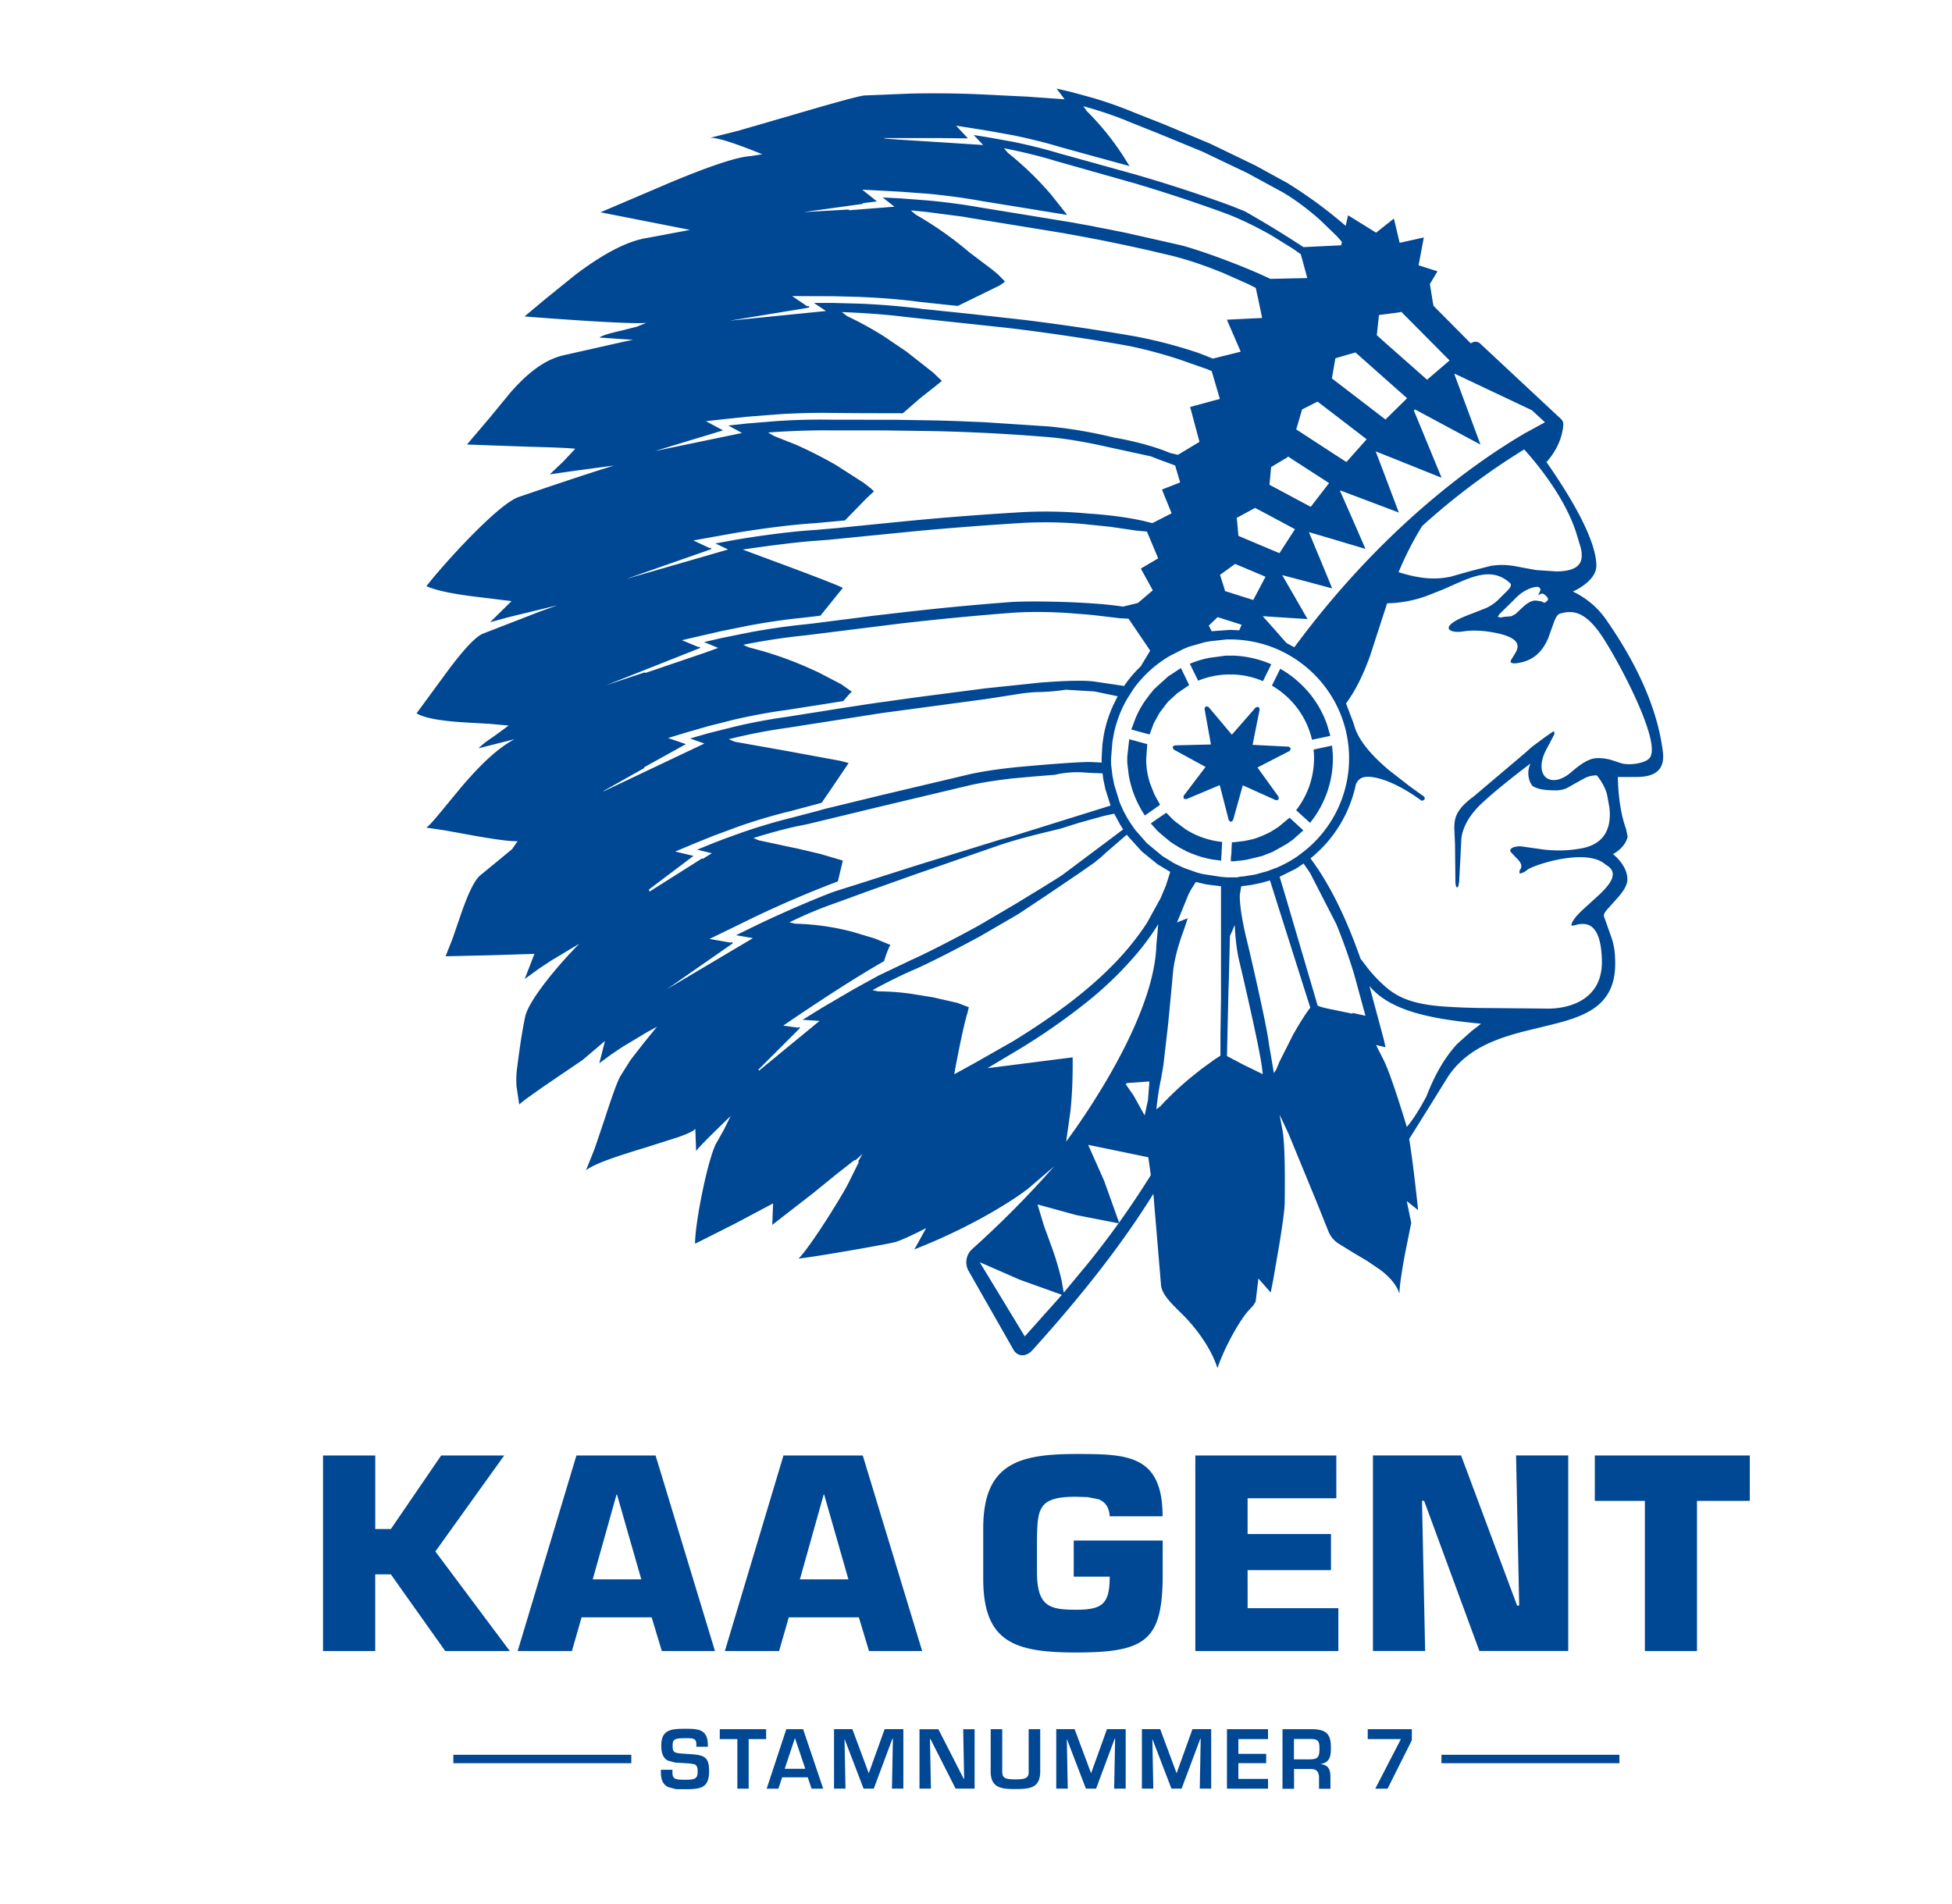 <svg xmlns="http://www.w3.org/2000/svg" width="300" height="292.63" viewBox="0 0 57.668 56.251"><g fill="#004794"><path d="m36.427 24.239.289-1.034.981.442.076-.019.003-.08-.626-.87.952-.49.034-.075-.06-.05-1.071-.054.21-1.052-.034-.07-.08.013-.708.809-.692-.822-.079-.017-.037.069.19 1.059-1.075.027-.062.048.034.074.944.514-.649.856v.08l.079.018.989-.416.267 1.04.062.049zm1.958-4.067a3 3 0 0 0-.563-.411l-.246.499c.589.34 1.028.916 1.185 1.599l.541-.115-.094-.323a3 3 0 0 0-.823-1.249m-3.149-.385.11.224.052.102c.26-.107.544-.17.836-.182l.184-.002q.479.018.893.198l.247-.499a3.1 3.1 0 0 0-1.123-.255h-.224l-.496.067q-.293.06-.563.173l.045.092zm3.583 2.514a2.5 2.5 0 0 1-.527 1.639l.411.374a3.03 3.03 0 0 0 .672-2.036l-.023-.246-.544.116zm-1.052 2.135-.226.142-.111.057-.159.071-.149.057-.11.034-.25.053-.312.037h-.057l-.015.343-.014.114v.105h.107l.103-.015h.02l.034-.002.071-.009.139-.021.45-.109.301-.117.425-.238.185-.13.017-.014.289-.258-.408-.374zm-3.052-.165-.057-.048-.201-.207-.241.162-.065.045-.153.108.097.109.088.098.094.088.285.237.143.097.165.099.136.071.059.031.065.028.046.02.082.031q.27.106.562.156l.258.034v-.04l.006-.122.003-.014.017-.343v-.034a2.45 2.45 0 0 1-1.089-.38zm-.573-.399.055-.037.067-.049.003-.022-.015-.023-.119-.21-.039-.082-.122-.312a2.3 2.3 0 0 1-.107-.589l-.003-.031v-.083l.028-.402.005-.043-.534-.146-.058.516v.181l.021.179.014.113.011.088c.055.301.15.587.284.85l.014.026.082.152.065.103.029.045.263-.184z"/><path d="m46.58 15.787.107.354a.85.85 0 0 1 .037.355c-.033.221-.218.388-.754.388l-.59-.04-.45-.082c-.277-.056-.532-.099-.896-.039l-.618.158-.559.159c-.389.082-.837.091-1.539-.134a9.6 9.6 0 0 1 .697-1.363 20.5 20.5 0 0 1 3.014-2.263c.381.421 1.225 1.441 1.551 2.507m-1.133 1.806c.09-.071.133-.061.178-.026.088.063.133.133.094.177l-.08.067-.039-.008-.065-.034-.161-.025c-.159 0-.301.115-.423.231l-.17.162-.127.071-.228.02-.085.018-.094-.018.049-.08.433-.425c.241-.258.451-.34.602-.374.15-.031.179.034.179.091l-.051.11zm-8.836 1.032-.27-.013-.545.04-.085-.167.261-.25.709.225zm.414-.896-.834-.264-.025-.093-.105-.329-.017-.058.122-.088.323-.234.356.149.542.23zm.774-1.383-1.211-.511-.008-.076-.031-.346-.012-.111.077-.042.465-.252.362.191.816.438zm.924-1.37-1.219-.652.048-.523.27-.162.216-.127.011-.026.199.131 1.017.657zm1.054-1.324-.307-.198-1.176-.766.014-.046.082-.277.077-.267.218-.11.179-.091.06-.03 1.08.827.371.286zm1.154-1.256-1.585-1.216.013-.06.062-.357.026-.153.005-.024.335-.098.258-.073.405.359 1.12.993zm4.167.38-.067.034-.037.025c-1.383.816-4.127 2.729-6.755 6.29l-.232-.124-.375-.426-.328-.368.562.037.762.048-.362-.629-.386-.669.72.189.757.204-.337-.817-.346-.833.005-.011.77.227.892.267-.416-.953-.335-.759.012-.014.681.257 1.043.394-.465-1.232-.219-.575.485.192 1.462.587-.697-1.692-.122-.292.034-.034.228.122 1.706.916-.771-2.081.015-.011 2.276 1.077.385.356zm-2.937-1.556-1.268-1.119-.127-.116-.091-.08.048-.452.006-.047.006-.067.006-.031.057-.008.119-.015.306-.039.156-.023.014-.014 1.432 1.442zm-6.106 19.975-.127.08-.051.034-.38.277-.136.107-.088.071a9 9 0 0 0-.995.927l-.116.088c.024-.232.067-.566.13-.858l.009-.045.068-.395.127-1.097.02-.188.116-1.216.017-.215.004-.017c.033-.4.176-.854.258-1.095l.062-.17.037-.11.08-.241-.318.125.146-.354.195-.479.083-.154.133-.209.303.071.44.056v3.35l-.016 1.033zm.193.01.037-1.605.008-.363.009-.234.034-1.347.068-.152.073-.173.003.051c.015.286.049.655.121.975l.085.354c.193.834.549 2.4.6 2.862l.019.167-.589-.288zm1.95-.624-.402.799-.091.222-.071.107-.146-.861c-.046-.411-.335-1.696-.525-2.526l-.099-.422c-.272-1.071-.235-1.463-.235-1.463l.04-.25.277-.034.304-.062.269-.076.283.896.908 2.865c-.089.105-.296.421-.512.805m1.766-.626-.589-.122c-.19-.037-.357-.074-.448-.119l-.94-3.198-.183-.609.472-.234.237-.156.19.277.773 1.506c.176.43.357.921.53 1.491l.334 1.224-.388-.088zm2.177 2.442c-.229.425-.407.7-.581.904l-.02-.073c-.388-1.272-.584-1.758-.68-1.938l-.207-.411.28.064-.054-.237-.422-1.571c.632.757 1.868.978 3.299 1.114l-.298.232-.399.357c-.288.307-.617.777-.918 1.559m6.58-9.985c-.128.139-.582.218-.84.136l-.306-.1a1.4 1.4 0 0 0-.397-.046c-.226.007-.462.156-.762.417-.315.27-.604.286-.76.14-.153-.15-.17-.469.057-.868l.213-.405-.02-.085-.233.159-.422.313-.19.171-1.517 1.284c-.368.272-.507.474-.555.684a1.2 1.2 0 0 0-.021.334l.018.408.011 1.074c0 .119.022.19.049.198l.036-.034.026-.139.067-1.298c.042-.295.215-.658.602-1.019.47-.438 1.161-.966 1.439-1.176-.159.34.018.638.068.669.145.093.368.125.693.125a.8.8 0 0 0 .31-.065l.274-.155.281-.154a.8.8 0 0 1 .332-.069s.227.26.303.568l.065.353c.02.146.026.313-.003.479-.059.332-.263.649-.802.754a3.7 3.7 0 0 1-1.273.018l-.448-.063a.6.6 0 0 0-.306.018c-.088.035-.104.078-.085.127l.142.155c.122.116.255.252.122.405l.006.088a.44.44 0 0 0 .219-.106c.167-.143 1.757-.672 2.32-.159.4.221.172.544-.17.873l-.532.486c-.161.156-.286.302-.31.424l.026.024.096-.021a.7.7 0 0 1 .306-.026c.228.043.46.272.475 1.089.017 1.148-.967 1.406-1.585 1.406l-1.794-.017a20 20 0 0 1-1.321-.047c-.748-.059-1.259-.203-1.681-.571a4 4 0 0 1-.57-.604l-.181-.238c-.499-1.426-1.021-2.353-1.478-2.962a3.8 3.8 0 0 0 1.341-2.188c.082-.176.207-.258.514-.21.659.104 1.412.684 1.412.684l.03.012.065-.028c.022-.034.017-.08-.015-.103l-.413-.295-.633-.494c-.444-.377-.882-.841-1.007-1.303l-.034-.102-.209-.55c.314-.435.524-.896.703-1.388l.511-1.573a3.6 3.6 0 0 0 1.153-.212l.496-.195.459-.204c.584-.252 1.066-.397 1.52.011.057.051.022.119-.049.202l-.28.277c-.104.11-.227.189-.365.258l-.448.176c-.521.19-.683.337-.666.428.021.091.222.125.425.091.381-.063.828.006 1.108.076.563.146.545.363.445.545l-.142.232c-.022.057-.003.091.124.091.581-.057.831-.403.979-.746l.17-.473c.051-.136.104-.233.189-.255.305-.077.703-.146 1.266.725.56.871 1.753 3.165 1.357 3.559M30.652 35.59l1.153.316 1.229.239.024-.028-.438-1.225-.472-1.063.843.173.933.194.071.499.002.031a26 26 0 0 1-1.865 2.619l-.706.851-.059-.34a8 8 0 0 0-.304-1.028l-.229-.631zm.72 2.67-1.097 1.229-1.332-2.193 1.188.519zm-3.18-6.517.036-.209c.076-.4.246-1.266.357-1.616l.037-.156-.337-.128-.718-.164-.63-.102a7 7 0 0 0-1.001-.074l-.075-.018-.085-.017.107-.059c.326-.174.759-.395 1.136-.554.35-.152 1.141-.547 1.935-.98l1.133-.658.851-.566.938-.635.459-.321.179-.146.161-.148.584-.504.032-.022.045.057.4.439.459.374.377.227-.018.06-.11.344-.156.371-.405.736a8 8 0 0 1-.947 1.18q-.57.591-1.323 1.168c-.501.383-1.063.763-1.676 1.14l-1.11.632zm-7.427-6.366-.03-.009-1.542.975-.021-.031.003-.031 1.313-.991-.541-.128.569-.238.517-.21.011-.005.78-.289c.515-.18 1.063-.341 1.502-.445l.776-.207.174-.049.271-.396.524-.776-.232-.063-1.619-.298-1.514-.269-.178-.074a16 16 0 0 1 1.736-.337l2.778-.435 3.101-.417.783-.122c.258-.042.507-.078.737-.082.453-.006.819-.07.819-.07l.848.051.69.142-.13.262a3.8 3.8 0 0 0-.28.879l-.042.28-.023.417.003.121-.286-.014c-.409-.022-2.278.155-2.278.155l-.347.04c-.349.045-.749.104-1.117.195l-2.454.581-1.427.347-.246.059-.277.077-.743.195c-.49.119-1.043.289-1.482.442l-.511.185-.275.106-.51.207.435.105zM32.912 12.93a13.5 13.5 0 0 0-1.925-.329l-1.895-.125-.683-.028-.045-.003-.629-.02-1.302-.021-1.834-.002a19 19 0 0 0-1.636.039l-.876.071-.57.062.406.22-2.58.535 2.019-.612-.508-.272.636-.07.572-.06.882-.07a20 20 0 0 1 1.652-.043l.819.006 1.258.003.505-.44.451-.354.195-.161-.06-.061-.012-.009-.181-.175-.794-.624-.649-.439a10 10 0 0 0-1.1-.606l-.158-.12c.507.017 1.256.063 1.874.142l.754.082 2.253.241c1.27.15 2.599.357 3.379.496.49.082 1.023.224 1.468.36l.222.07.834.292.112.046.031.014.241.822-.878.238.276 1.031-.636.383-.232-.054c-.741-.312-1.656-.455-1.656-.455m-7.824-6.718-.02-.021-1.329.076 1.739-.241.021-.024.408-.051-.434-.347 1.143.061.825.062c.322.031.946.1 1.538.21l.825.133 1.724.281-.474-.599a9.5 9.5 0 0 0-1.277-1.235l-.117-.137c.409.08 1.012.216 1.503.369l2.404.68.093.029c.983.294 1.993.64 2.588.863.454.171.94.421 1.31.631l.626.388.244.17.023.085.008.023.162.598-1.092.024c-.845-.407-2.175-.881-2.67-1l-1.557-.352-.172-.036-.145-.028-.249-.051-.162-.03-.192-.037-.069-.016-.133-.025-.32-.057-.18-.034-2.726-.445a19 19 0 0 0-1.523-.204l-.818-.063-.536-.027.349.274-.022.002-.06.003zm-.686 2.978-2.85.286 2.339-.385.021-.029-.026-.02-.042.006-.442-.3.638.003.579.002h.017l.751.02.119.006c.584.025 1.188.076 1.652.14l.924.099.216.021 1.233-.604.155-.107-.022-.037-.179-.181-.145-.122-.025-.02-.675-.51a10.4 10.4 0 0 0-1.588-1.117l-.144-.125.465.046 1.065.139.207.036 1.128.183 1.661.271.015.003.077.015a52 52 0 0 1 2.397.484l.637.15c.491.116 1.021.3 1.446.471l.108.042.754.335.231.116.08.368.085.408.022.113-.592.028-.119.006-.329.017.062.145.037.085.114.261.195.454-.822.204-.419-.165a14 14 0 0 0-1.902-.496 67 67 0 0 0-3.237-.48l-1.607-.18-.703-.073-.714-.073-.108-.016a23 23 0 0 0-1.638-.136l-.119-.005-.763-.02h-.575zm9.513 23.316-.099.453-.326-.586-.228-.329.023-.04.615-.045h.057zM26.094 4.08h1.725l.776.009-.349-.375.541.085.471.077.72.13c.278.06.822.179 1.332.335l.748.207 1.311.359-.201-.32a8 8 0 0 0-1.066-1.31l-.096-.139c.374.102.921.275 1.363.465l.873.349 1.28.527 1.324.632 1.043.567c.395.229.804.55 1.104.816l.502.484.149.17-.022.1-1.114.054a31 31 0 0 0-1.729-1.057l-.435-.174a42 42 0 0 0-2.573-.848l-.27-.079-2.239-.621c-.425-.13-.921-.247-1.314-.329l-.715-.13-.378-.06-.088-.014.207.218.071.077-1.372-.089-1.153-.073-.354-.026zm-4.583 12.157-3.013.87 2.503-.876.014-.03-.03-.015-.023.008-.479-.224.611-.11.544-.097c.114-.021 1.415-.241 2.436-.303l.888-.082.646-.663.212-.196-.07-.067-.051-.043-.128-.1-.065-.048-.012-.008-.794-.51a13 13 0 0 0-1.188-.604l-.646-.256-.173-.103c.502-.038 1.25-.072 1.867-.062h1.56l1.448.02a55 55 0 0 1 3.388.177c.49.039 1.02.133 1.468.226l.244.054 1.329.289.295.114.425.156.148.501-.196.077-.34.133.064.165.098.238.09.221.031.079-.566.289-.068-.015c-.773-.21-1.816-.266-1.816-.266a13.5 13.5 0 0 0-1.897-.046 91 91 0 0 0-3.146.236l-.438.042-1.396.139-.53.054-.661.058c-1.037.062-2.357.288-2.412.3l-.547.099zm.734 11.484-2.543 1.508 1.938-1.349.006-.034-.033-.006-.021.014-.632-.109.677-.329.604-.295a32 32 0 0 1 2.512-1.077l.147-.615-.676-.199-.699-.164-.06-.011-1.046-.224-.159-.068c.385-.122.961-.287 1.446-.38l.178-.037 2.135-.516 2.571-.612c.437-.105.929-.17 1.313-.216l.663-.06.601-.048s.38-.1.814-.071l.246.015.346.014.022.176.003.012.06.283.152.481-2.973.927-.301.083-2.381.734-1.408.448-.358.115-.705.222-.128.045c-.927.359-1.879.803-2.137.927l-.068.034-.606.295zm1.967 2.446-1.788 1.469-.022-.026 1.224-1.224v-.034h-.034l-.014.014-.439-.06s1.754-1.21 2.979-1.905c.062-.204.128-.382.192-.489l-.014.006-.451-.186-.646-.194a7.3 7.3 0 0 0-1.707-.244l-.17-.04a12 12 0 0 1 1.415-.589l.924-.338 1.338-.477 2.477-.859c.414-.144.879-.266 1.239-.356l.615-.15.561-.176.724-.201.303-.064.179.331.085.133-1.794 1.344-.125.082-.496.309-.748.457-1.113.654c-.801.44-1.64.862-1.993 1.016l-.91.434-.026.011-.748.411-.949.556-.569.352zm4.958 1.397.927-.553a19 19 0 0 0 2.004-1.395 10.7 10.7 0 0 0 1.505-1.461q.353-.424.612-.847l-.056.618c-.063 2.384-2.665 5.805-2.665 5.805l.125-.881c.042-.389.074-.898.067-1.607zm-3.926 2.715.031.003.213-.189-.026.037-.104.182.009.031h.003l-.271.547c-.144.326-1.159 1.961-1.508 2.299.499-.049 2.778-.451 2.878-.494.139-.039.552-.229.893-.407l-.349.632.487-.201c.049-.021.658-.278 1.301-.621.65-.34 1.321-.768 1.603-1l.739-.635a29 29 0 0 1-2.438 2.46.525.525 0 0 0-.1.613l1.336 2.347c.118.209.37.221.556.017 1.423-1.574 2.636-3.106 3.577-4.624l.146 1.741.08.952c.022.271.294.539.609.845.422.414.882 1.037 1.057 1.613.216-.629.667-1.432.927-1.709l.135-.146.067-.112.082-.682.363.414.071-.356.17-.986c.085-.505.17-1.066.173-1.327.019-1.386-.026-1.928-.068-2.14l-.083-.445.265.564.85 2.065.34.849a.8.8 0 0 0 .278.325l.468.289.38.225.4.271c.257.198.476.432.558.7.011-.32.1-.825.182-1.258l.168-.834-.132-.644.335.267s-.136-1.332-.264-2.101l.604-.967.553-.89c.362-.533.86-.848 1.403-1.061.269-.107.55-.189.829-.261l.834-.204c1.071-.266 1.941-.608 1.859-1.976a2 2 0 0 0-.102-.584l-.225-.635c-.017-.045.018-.11.08-.188l.241-.269c.181-.196.371-.422.371-.636 0-.425-.425-.748-.425-.748s.354-.173.433-.516l-.048-.229c-.244-.655-.241-1.533-.241-1.533h.479c.314 0 .938-.006.851-.737-.176-1.457-.936-2.844-1.642-3.861a2.5 2.5 0 0 0-1.018-.882s.694-.295.694-.762c0-.8-.833-2.149-1.475-3.065l.015-.014c.479-.538.484-1.085.484-1.108l-.005-.036-.003-.023-.012-.021-.011-.023-.015-.021-.017-.02-2.395-2.236a.2.2 0 0 0-.241-.022l-.013.006-.02.014-1.102-1.11-.029-.156-.079-.488.06-.102.164-.275-.558-.178.155-.822-.714.158-.17-.717-.526.417-.828-.514-.07.313a13.6 13.6 0 0 0-1.721-1.265l-.947-.519-1.338-.646-1.344-.564-.919-.363a12 12 0 0 0-1.193-.422l-.652-.178-.428-.1.238.317-1.125-.08-1.579-.076a34 34 0 0 0-1.82-.014l-1.384.056c-.201.016-1.244.318-2.287.624l-1.46.423-.822.206c.228-.021.879.214 1.545.485l-.335.054c-.473.024-1.465.398-2.398.788l-2.046.873 2.644.52-1.261.237c-.689.105-1.466.59-2.137 1.098l-.902.73-.589.493c.666.051 3.155.241 3.602.188l-.286.115-.413.105c-.293.068-.581.136-.691.215l.995.068-.258.051-1.837.414c-.594.156-1.072.578-1.518 1.08l-.646.785-.649.763 1.743.062c.629.018 1.211.034 1.457.063l-.36.383-.394.374.709-.102 1.189-.159c-.827.253-2.147.701-2.816.93-.639.219-2.325 2.106-2.725 2.636.323.138.825.228 1.31.292l1.205.148-.633.623.606-.164 1.378-.334-.499.178-1.703.661c-.244.103-.627.555-1.001 1.051l-.955 1.302c.275.161.825.227 1.369.264l.782.045.57.051-.438.321c-.164.11-.331.226-.45.351l1.063-.269c-.563.295-1.117.879-1.582 1.426l-.618.748c-.173.21-.312.371-.405.439l.567.085.779.142c.544.097 1.089.184 1.349.173l-.162.235-.95.783c-.201.178-.396.663-.568 1.158l-.247.718-.201.508 1.352-.031 1.273-.04-.287.743.437-.318.366-.24.811-.485c-.602.601-1.491 1.659-1.6 2.152-.09.425-.167.951-.231 1.46a2.7 2.7 0 0 0-.025.603l.079.536c.091-.093.538-.408.975-.706l.896-.609.663-.563-.167.658.351-.259.326-.219.72-.433.307-.168-.389.477-.394.507-.298.474c-.119.213-.3.763-.487 1.333l-.281.83-.249.621c.267-.21 1.023-.448 1.74-.666l.976-.31c.272-.097.465-.182.513-.252l.025.66c.082-.119.417-.451.849-.87l.17-.165-.193.393-.204.364c-.247.366-.654 2.354-.654 3.017l1.202-.606 1.104-.587-.025.635.466-.362.741-.575.692-.563zm-6.171-14.396-.031-.014-1.137.38 2.77-1.098.011-.028-.027-.012-.021.01-.494-.204.607-.14.544-.125.839-.17c.55-.102 1.126-.184 1.576-.227l.528-.063.66-.818c-.076-.061-1.281-.515-2.13-.828l-.826-.307c.481-.073 1.542-.219 2.143-.258l.382-.03 2.523-.25a97 97 0 0 1 3.285-.253 13 13 0 0 1 1.687.031l.848.088.771.113.3.026.026.056.133.318.176.419-.513.301.354.643-.441.375-.443.107c-.895-.147-2.752-.178-3.339-.133a80 80 0 0 0-3.104.295l-.051.006-.9.104-.134.018-.07.009-1.512.193-.325.037a20 20 0 0 0-1.563.226l-.833.168-.542.124.417.173-.269.098-.016.005-.109.04zm20.523 1.199a3.505 3.505 0 0 1-1.055 4.061l-.198.151a3.6 3.6 0 0 1-.618.342l-.292.108-.352.097-.323.053-.037.003-.093.009-.077.018h-.303l-.178-.014-.533-.083-.168-.042-.377-.134-.06-.025-.037-.018-.133-.062-.04-.021-.085-.045-.014-.012-.278-.17-.462-.383-.334-.379-.037-.05-.114-.164-.098-.156-.107-.198-.012-.028-.099-.219-.165-.533-.039-.201-.012-.059-.008-.071-.034-.274v-.173l.04-.491.048-.267c.071-.325.187-.635.34-.918l.065-.113.146-.228.054-.079c.284-.38.642-.7 1.053-.938l.396-.201.161-.066.477-.136.14-.025.496-.054h.102c.337 0 .666.051.976.139a3.54 3.54 0 0 1 2.259 2.002zm-21.759 2.299-.011-.006 1.204-.678.009-.03 1.225-.679-.527-.181.593-.179.533-.153.011-.005.808-.205c.53-.121 1.091-.226 1.542-.283l.794-.125.379-.059.515-.082.141-.165.111-.113-.304-.216-.691-.36-.182-.082a10.5 10.5 0 0 0-1.856-.648l-.176-.079a19 19 0 0 1 1.783-.273l.051-.005 2.823-.352a87 87 0 0 1 3.239-.312c.56-.043 1.181-.031 1.661 0l.633.049.198.02.757.09h.037l.204.012.419.618.186.275.033.051-.11.185-.115.189-.051.088q-.279.264-.494.581l-.881-.131c-.343-.045-.97-.017-1.588.031l-1.63.171-2.072.269-.89.125-.283.039-.153.023-.21.031-.173.027-.19.029-.091.014-.294.045-.321.052-1.182.187a17 17 0 0 0-1.522.284l-.813.204-.527.152.42.15zm16.126-1.678.122-.329.167-.304.213-.283.048-.057.265-.244.354-.243-.056-.116-.134-.275-.015-.031-.04-.08-.368.241-.022.018-.395.357-.033.042-.105.125-.13.176a2.7 2.7 0 0 0-.306.572l-.077.21-.025.055v.02zm13.153 21.305v1.341h1.479v4.437h1.539v-4.437h1.56v-1.341zm-2.234 4.435h-.062l-1.655-4.436h-2.604v5.777h1.542l-.093-4.437h.063l1.633 4.437h2.625v-5.777h-1.542zm-8.024-1.047h2.463v-1.068h-2.463v-1.056h2.621v-1.264h-4.165v5.777h4.225V47.52h-2.681zm-5.069-2.169.343.011.315.061c.187.071.319.213.337.505h1.562c0-1.832-1.063-1.84-2.557-1.84-1.692 0-2.741.286-2.741 2.193v1.494c0 1.871.924 2.178 2.741 2.178 2.063 0 2.56-.353 2.56-2.3V45.52h-2.628v1.068h1.063c0 .803-.21.978-.995.978-.799 0-1.154-.106-1.154-1.131v-.938c.015-.934.046-1.27 1.154-1.27m-8.643-1.219-1.731 5.777h1.602l.286-.995h2.07l.3.995h1.57l-1.754-5.777zm.485 3.66.703-2.506h.014l.717 2.506zm-6.602-3.66-1.735 5.777h1.602l.286-.995h2.07l.3.995h1.57l-1.754-5.777zm.482 3.66.703-2.506h.014l.718 2.506zm-2.616-3.66h-1.862l-1.485 2.172h-.462v-2.172H9.543v5.777h1.542V46.52h.462l1.607 2.266h1.907l-2.199-2.942zm-1.501 8.843h5.257v.25h-5.257zm29.191 0h5.257v.25h-5.257zm-3.267-.225c0-.397-.147-.517-.53-.531h-.899v1.761h.341v-.584h.516c.162.003.222.105.222.252v.332h.337v-.332c0-.247-.06-.374-.298-.396.297-.056.311-.245.311-.502m-.643.361h-.448v-.603h.471c.24 0 .283.048.283.294-.001.257-.06.309-.306.309m-2.09.112h.822v-.275h-.822v-.437h.876v-.292h-1.213v1.758h1.213v-.289h-.876zm-1.825.299-.484-1.304h-.541v1.758h.337l-.028-1.471.564 1.471h.3l.553-1.477h.011l-.027 1.477h.337v-1.758h-.553zm-2.526 0-.487-1.304h-.542v1.758h.34l-.028-1.471.564 1.471h.301l.55-1.477h.012l-.028 1.477h.34v-1.758h-.553zm-1.842-.052c0 .187-.082.232-.394.232-.323 0-.389-.055-.389-.232v-1.251h-.341v1.251c0 .487.318.518.729.518.425 0 .734-.03.734-.518v-1.251h-.341v1.251zm-1.908.217h-.012l-.749-1.466h-.558v1.755h.337l-.028-1.466h.015l.743 1.466h.561v-1.755h-.337zm-2.818-.165-.484-1.304h-.542v1.758h.338l-.028-1.471.563 1.471h.301l.551-1.477h.014l-.028 1.477h.337v-1.758h-.553zm-2.436-1.303-.58 1.758h.346l.111-.335h.757l.112.335h.344l-.594-1.758zm-.047 1.171.302-.91.306.91zm-1.919-.879h.52v1.466h.334v-1.466h.516v-.292h-1.369zm-1.006.436c-.34-.022-.386-.027-.386-.243 0-.188.054-.219.389-.219.235 0 .312.007.312.195v.057h.338v-.057c0-.459-.292-.473-.649-.473-.42 0-.726.014-.726.496 0 .255.074.38.195.444l.216.058.269.017.17.011.122.021c.068.022.103.077.103.201 0 .201-.042.258-.349.258-.309 0-.396-.015-.396-.215v-.079h-.341v.079c0 .252.089.374.222.434l.231.06h.284c.45 0 .687-.043.687-.536-.002-.449-.153-.478-.691-.509m20.149-.436h.98l-.757 1.466h.363l.717-1.432v-.326h-1.303z"/></g></svg>